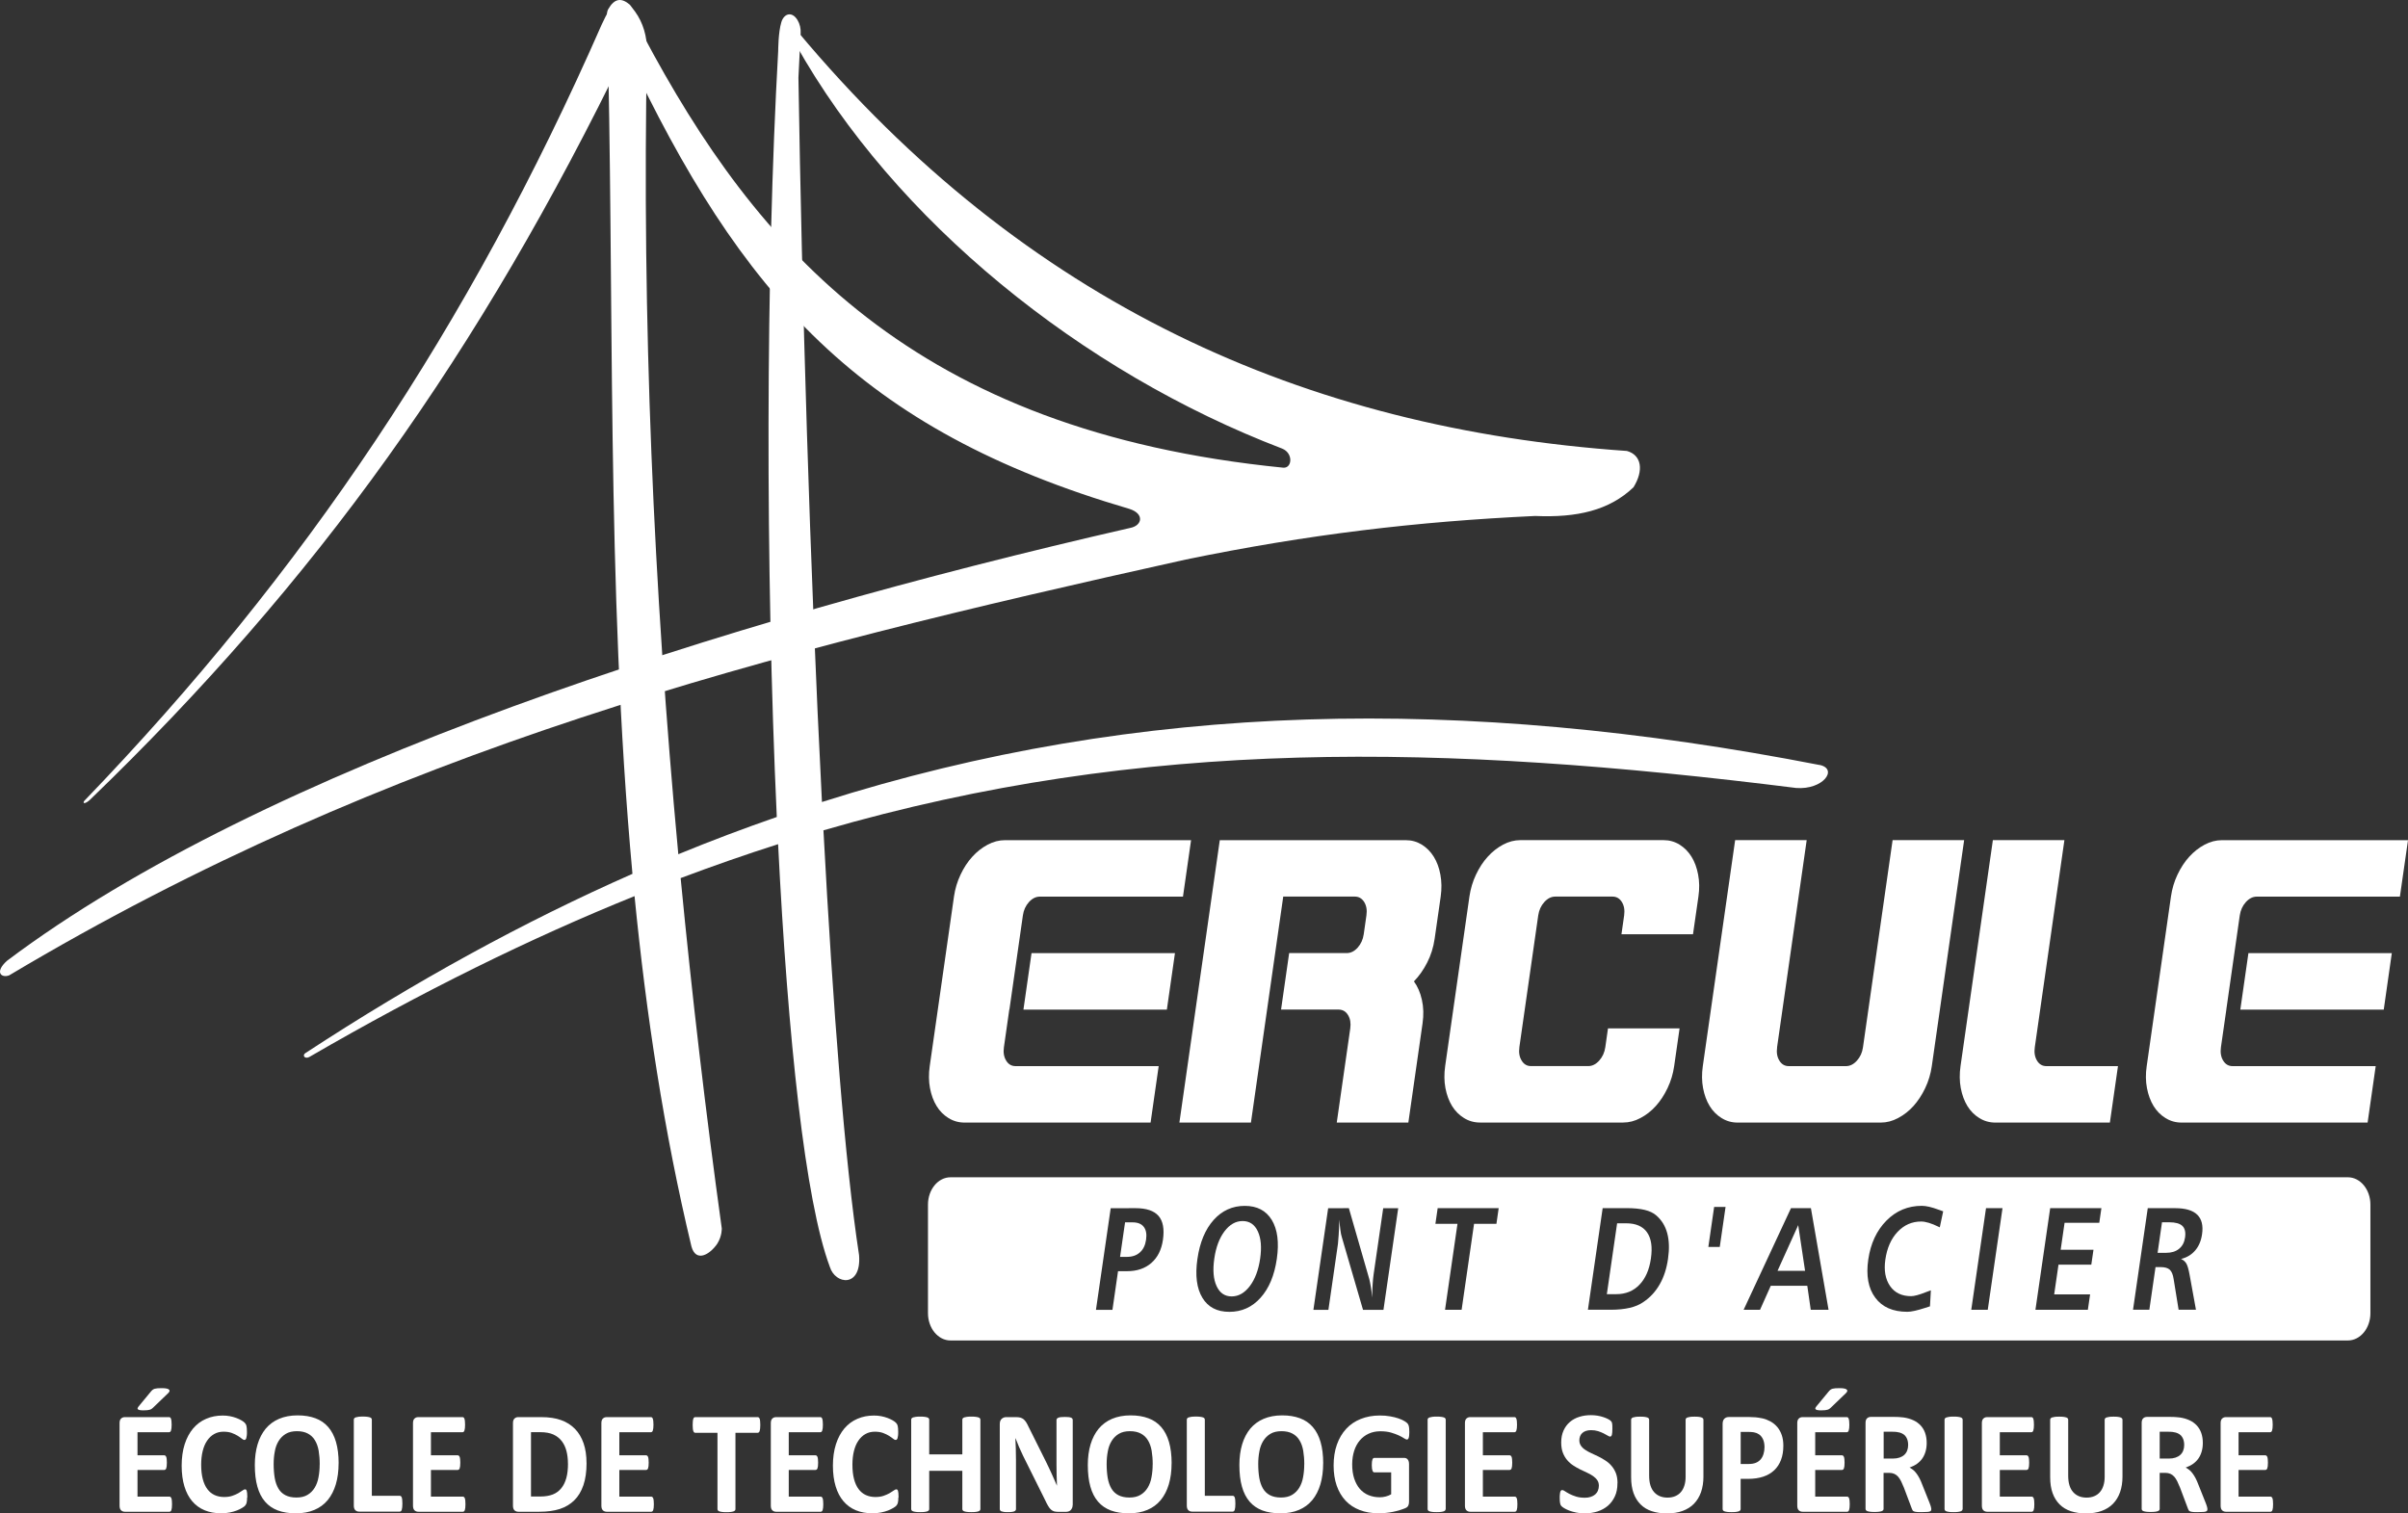 <?xml version="1.0" encoding="UTF-8"?>
<svg id="b" data-name="Calque 2" xmlns="http://www.w3.org/2000/svg" viewBox="0 0 565.09 355.2">
  <rect x="0" y="0" width="565.09" height="355.2" fill="#333333" stroke="none"/>
  <defs>
    <style>
      .d {
        fill-rule: evenodd;
      }

      .d, .e {
        fill: #fff;
        stroke-width: 0px;
      }
    </style>
  </defs>
  <g id="c" data-name="Logo">
    <g>
      <g>
        <path class="d" d="M19.8,187.94C71.32,134.44,110.11,76.59,141.17,5.83c2.39-5.13,4.08-8.32,9.68,2.27,26.71,50.37,63.71,93.06,150.34,101.67,2.05.1,2.34-3.4-.29-4.48-47.15-18.04-90.91-53.4-114.18-94.92l.44-3c53.49,64.02,119.18,93.25,194.63,98.47,3.41.95,4.03,4.51,1.54,8.53-5.69,5.43-13.26,7.16-23.08,6.73-27.79,1.3-53.17,4.3-81.96,10.22C178.65,153.41,91.44,175.69,2.16,228.91c-1.75.69-3.57-.66-.51-3.42,60.35-45.4,167.78-79.67,263.56-101.58,2.85-.54,3.43-3.34-.19-4.48-63.14-18.53-91.14-50.1-118.11-107.46-34.38,71-72.73,124.58-125.86,175.8-1.15,1.02-1.75.83-1.26.17h0Z"/>
        <g>
          <polygon class="d" points="417.14 298.26 423.6 298.26 421.99 287.54 417.14 298.26"/>
          <path class="d" d="M381.62,287.11h-2.13l-2.41,16.63h2.24c2.18,0,3.98-.73,5.4-2.2,1.42-1.47,2.32-3.52,2.7-6.16.39-2.68.09-4.73-.91-6.15-1-1.42-2.63-2.12-4.89-2.12Z"/>
          <path class="d" d="M291.61,286.58h-.01c-1.61,0-3.02.8-4.24,2.4-1.21,1.61-2.02,3.74-2.4,6.42-.39,2.69-.21,4.84.54,6.45.74,1.62,1.93,2.42,3.54,2.42s3.03-.81,4.26-2.43c1.22-1.62,2.03-3.76,2.42-6.44.39-2.67.2-4.8-.55-6.41-.75-1.61-1.94-2.41-3.56-2.41Z"/>
          <path class="d" d="M265.83,286.89h-1.82.01s-1.17,8.1-1.17,8.1h1.59c1.27,0,2.29-.35,3.06-1.05.78-.68,1.26-1.67,1.45-2.97s.01-2.31-.53-3.01c-.54-.71-1.4-1.07-2.59-1.07Z"/>
          <path class="d" d="M509.07,286.87h-1.71s-1.03,7.17-1.03,7.17h1.99c1.26,0,2.27-.31,3.04-.94.78-.63,1.24-1.5,1.41-2.66.18-1.23-.03-2.13-.62-2.71-.6-.57-1.62-.86-3.08-.86Z"/>
          <path class="d" d="M550.98,276.31H223.06c-2.92,0-5.29,2.87-5.29,6.42v25.47c0,3.54,2.37,6.41,5.29,6.41h327.92c2.92,0,5.29-2.87,5.29-6.41v-25.47c0-3.55-2.37-6.42-5.29-6.42ZM272.91,290.98c-.34,2.34-1.24,4.14-2.71,5.43-1.47,1.29-3.38,1.94-5.72,1.94h-2.11l-1.31,9.07h-3.87l3.46-23.85h-.01s5.84-.01,5.84-.01c2.55,0,4.35.61,5.4,1.82s1.39,3.08,1.03,5.6ZM299.63,295.47c-.56,3.87-1.83,6.91-3.81,9.11-1.97,2.21-4.41,3.31-7.32,3.31s-5.01-1.1-6.34-3.31c-1.33-2.2-1.72-5.24-1.16-9.11.56-3.89,1.83-6.93,3.81-9.15,1.98-2.2,4.41-3.3,7.3-3.3h0c2.89,0,5,1.1,6.35,3.32,1.34,2.22,1.73,5.26,1.17,9.13ZM324.66,307.42h-4.8l-4.97-17.06c-.14-.42-.25-.99-.34-1.68-.1-.68-.17-1.51-.23-2.44-.06,1.4-.11,2.59-.17,3.6-.06,1-.12,1.7-.17,2.1l-2.24,15.48h-3.52l3.46-23.85h-.01s4.87-.01,4.87-.01l4.8,16.67c.12.46.23,1.06.36,1.8.12.73.23,1.58.32,2.53,0-1.12.04-2.16.1-3.09s.13-1.72.23-2.38l2.25-15.52h3.52l-3.46,23.85ZM351.17,287.23h-5.25l-2.92,20.18h-3.89l2.92-20.18h-5.18l.53-3.67h14.32l-.53,3.67ZM391.44,295.43c-.33,2.3-.97,4.29-1.94,5.98-.96,1.7-2.23,3.09-3.82,4.16-.89.63-1.97,1.09-3.23,1.38-1.25.29-2.75.45-4.48.45h-5.33l3.46-23.85h0s5.63,0,5.63,0c1.68,0,3.08.14,4.22.41,1.15.28,2.06.71,2.73,1.3,1.26,1.09,2.11,2.47,2.57,4.17s.52,3.7.19,5.99ZM403.58,292.66h-2.68l1.36-9.39h2.68l-1.36,9.39ZM424.93,307.41l-.81-5.64h-8.57l-2.52,5.64h-3.85l11.11-23.85h4.68l4.14,23.85h-4.18ZM455.21,288.06c-.06-.03-.16-.08-.27-.13-1.7-.83-3.07-1.24-4.1-1.24-2.16,0-4,.81-5.53,2.43-1.53,1.63-2.48,3.79-2.87,6.49-.37,2.55,0,4.62,1.1,6.22,1.1,1.59,2.75,2.38,4.94,2.38.72,0,1.87-.3,3.42-.92.55-.21.95-.36,1.22-.45l-.21,3.76c-.25.08-.62.19-1.12.36-1.87.61-3.27.92-4.19.92-3.39,0-5.9-1.1-7.53-3.31-1.64-2.2-2.19-5.19-1.64-8.96.55-3.77,1.97-6.81,4.26-9.13,2.3-2.32,5.07-3.47,8.3-3.47,1.01,0,2.32.3,3.95.91.48.17.83.29,1.05.37h.02s-.8,3.77-.8,3.77ZM466.47,307.41h-3.87l3.46-23.85h3.87l-3.46,23.85ZM492.64,286.99h-8.14l-.92,6.33h7.7l-.51,3.5h-7.7l-1.01,6.97h8.43l-.53,3.62h-12.3l3.46-23.85h12.02l-.5,3.43ZM516.76,289.68c-.22,1.54-.76,2.81-1.61,3.8-.86,1.01-1.97,1.67-3.33,2,.53.22.93.57,1.22,1.02.28.44.54,1.31.78,2.6l1.51,8.3h-4.07l-1.17-7.22c-.16-1.04-.46-1.76-.9-2.17-.44-.41-1.15-.62-2.13-.62h-1.22l-1.45,10.01h-3.83l3.46-23.85h0s6.44.01,6.44.01c2.4,0,4.12.51,5.17,1.53,1.05,1.02,1.43,2.55,1.13,4.59Z"/>
        </g>
        <path class="e" d="M427.08,179.56c-83.64-16.3-159.38-15.11-234.19,8.67h0c-2.84-55.28-4.71-118.86-5.52-170.02.05-1.21.39-7.74.52-10.4.06-1.1-.19-2.19-.73-3.09-1.31-2.16-3.18-1.53-3.79.45-.75,2.42-.75,6.77-.75,6.77h0c-2.92,51.83-3.01,121.45-.33,179.81h0c-7.71,2.67-15.4,5.57-23.11,8.74h0c-5.83-62.58-8.55-125.54-7.36-188.52.06-3.38-.92-6.67-2.78-9.24-.39-.54-.8-1.07-1.23-1.62h0c-2-1.72-3.62-1.48-5.05,1-.22.37-.32.81-.31,1.26,1.8,64.67-.28,133.74,5.97,201.72h0c-25.45,11.22-50.95,25.18-76.79,42.1-.72.49-.14,1.43.93.9h0c26.67-15.48,51.93-27.9,76.35-37.77h0c2.73,27.74,6.9,55.27,13.35,82.22,1.04,3.79,4.27,1.99,6.06-.63,1.15-1.82,1.06-3.61,1.06-3.61-3.78-27.31-7-54.72-9.65-82.21h0c7.69-2.89,15.31-5.55,22.87-7.96h0c2.3,45.74,6.35,83.69,12.13,99.18,1.28,4.23,7.47,4.96,6.87-2.71-3.33-21.71-6.13-58.04-8.36-99.72h0c75.3-21.88,145.41-20.31,228.28-9.94,6.28.48,9.89-4.41,5.55-5.4v.02Z"/>
        <path class="d" d="M236.88,236.96l3.16-22.1c.17-1.24.65-2.28,1.42-3.14.77-.85,1.63-1.28,2.56-1.28h33.59l1.9-13.25h-43.66c-1.39,0-2.75.35-4.08,1.06s-2.53,1.65-3.6,2.83c-1.07,1.17-1.99,2.57-2.75,4.19-.77,1.62-1.29,3.34-1.55,5.17l-5.69,39.78c-.26,1.82-.24,3.55.06,5.16.31,1.62.82,3.02,1.55,4.2.72,1.18,1.65,2.12,2.78,2.82,1.14.71,2.39,1.07,3.78,1.07h43.66l1.9-13.25h-33.59c-.94,0-1.68-.43-2.2-1.29-.53-.85-.71-1.9-.53-3.14l1.26-8.84h.03ZM273.83,236.96l1.9-13.26h-33.66l-1.9,13.26h33.66Z"/>
        <path class="d" d="M276.77,263.47h16.79l7.58-53.04h16.8c.94,0,1.67.43,2.2,1.28.53.86.7,1.9.52,3.14l-.63,4.42c-.18,1.24-.66,2.29-1.43,3.15-.77.85-1.63,1.27-2.57,1.27h-13.5l-1.9,13.26h13.51c.93,0,1.68.42,2.2,1.28.53.86.7,1.91.53,3.14l-3.17,22.1h16.8l3.33-23.25c.29-1.99.24-3.85-.15-5.56-.38-1.71-1.01-3.16-1.87-4.33,1.21-1.24,2.25-2.72,3.12-4.43.87-1.7,1.45-3.56,1.74-5.56l1.42-9.9c.26-1.83.23-3.55-.07-5.17-.3-1.62-.82-3.02-1.55-4.19-.73-1.18-1.66-2.12-2.78-2.83-1.14-.7-2.39-1.06-3.78-1.06h-43.66l-9.48,66.29h0Z"/>
        <path class="d" d="M356.55,245.79l4.43-30.94c.18-1.24.65-2.28,1.43-3.14.77-.85,1.63-1.28,2.57-1.28h13.43c.94,0,1.68.43,2.2,1.28.53.86.7,1.9.53,3.14l-.63,4.42h16.79l1.27-8.84c.27-1.83.24-3.55-.07-5.17-.31-1.62-.82-3.02-1.55-4.19-.73-1.18-1.66-2.12-2.79-2.83-1.13-.7-2.39-1.06-3.78-1.06h-33.58c-1.39,0-2.75.35-4.08,1.06s-2.52,1.65-3.59,2.83c-1.07,1.17-1.98,2.57-2.75,4.19s-1.28,3.34-1.55,5.17l-5.69,39.78c-.26,1.82-.24,3.55.06,5.16.31,1.62.83,3.02,1.55,4.2.73,1.18,1.66,2.12,2.79,2.82,1.13.71,2.4,1.07,3.78,1.07h33.59c1.39,0,2.75-.35,4.08-1.07,1.33-.7,2.53-1.64,3.59-2.82,1.07-1.18,1.98-2.58,2.75-4.2.77-1.61,1.29-3.34,1.55-5.16l1.27-8.85h-16.8l-.63,4.42c-.18,1.24-.66,2.29-1.43,3.14-.77.86-1.62,1.29-2.57,1.29h-13.44c-.94,0-1.67-.43-2.19-1.29-.53-.85-.71-1.9-.53-3.14h0Z"/>
        <path class="d" d="M417.03,245.79l6.95-48.61h-16.79l-7.59,53.04c-.26,1.82-.24,3.55.06,5.16.31,1.62.82,3.02,1.55,4.2.72,1.18,1.65,2.12,2.78,2.82,1.13.71,2.39,1.07,3.78,1.07h33.59c1.38,0,2.74-.35,4.08-1.07,1.33-.7,2.53-1.64,3.6-2.82,1.06-1.18,1.98-2.58,2.75-4.2.77-1.61,1.29-3.34,1.55-5.16l7.59-53.04h-16.79l-6.95,48.61c-.17,1.24-.65,2.29-1.42,3.14-.77.86-1.63,1.29-2.57,1.29h-13.43c-.94,0-1.68-.43-2.2-1.29-.53-.85-.71-1.9-.53-3.14h0Z"/>
        <path class="d" d="M484.46,197.18h-16.79l-7.59,53.04c-.26,1.82-.24,3.55.06,5.16.31,1.62.83,3.02,1.55,4.2.73,1.18,1.65,2.12,2.79,2.82,1.13.71,2.39,1.07,3.78,1.07h26.87l1.9-13.25h-16.8c-.94,0-1.68-.43-2.2-1.29-.52-.85-.7-1.9-.52-3.14l6.95-48.61h0Z"/>
        <path class="d" d="M522.45,236.96l3.16-22.1c.18-1.24.65-2.28,1.43-3.14.77-.85,1.63-1.28,2.57-1.28h33.58l1.9-13.25h-43.66c-1.39,0-2.75.35-4.08,1.06s-2.53,1.65-3.6,2.83c-1.07,1.17-1.98,2.57-2.75,4.19s-1.28,3.34-1.54,5.17l-5.69,39.78c-.27,1.82-.25,3.55.06,5.16.31,1.62.83,3.02,1.55,4.2.73,1.18,1.65,2.12,2.79,2.82,1.13.71,2.39,1.07,3.77,1.07h43.67l1.9-13.25h-33.59c-.94,0-1.68-.43-2.2-1.29-.53-.85-.7-1.9-.53-3.14l1.27-8.84h-.01ZM559.4,236.96l1.89-13.26h-33.65l-1.9,13.26h33.66Z"/>
      </g>
      <g>
        <path class="e" d="M40.37,353.03c0,.33-.01.61-.04.84s-.06.41-.11.55-.11.24-.2.3c-.08.06-.17.09-.27.09h-10.44c-.36,0-.65-.11-.89-.33-.24-.23-.36-.58-.36-1.09v-19.37c0-.51.11-.86.36-1.09s.53-.33.89-.33h10.38c.1,0,.18.03.25.09.08.06.14.15.19.3.05.14.09.33.11.55.03.23.04.51.04.85,0,.32-.01.6-.04.81-.03.23-.06.41-.11.55s-.11.24-.19.3-.17.09-.25.09h-7.42v5.42h6.27c.1,0,.19.03.27.09.08.06.15.17.2.29.05.13.09.3.11.53.03.23.04.5.04.81s-.01.61-.04.83c-.03.22-.06.39-.11.52s-.11.23-.2.28c-.08.06-.17.09-.27.09h-6.27v6.26h7.48c.1,0,.19.03.27.09.08.06.15.17.2.3.05.14.09.32.11.55s.04.5.04.84h0ZM35.42,326.59c.14-.18.28-.3.41-.41.14-.1.29-.18.48-.24.19-.05.42-.09.69-.11.27-.01.6-.03.99-.03.5,0,.88.04,1.14.1s.46.15.56.27.13.23.08.37c-.05.14-.15.28-.3.43l-3.57,3.43c-.1.1-.22.19-.33.27s-.25.14-.41.19c-.17.05-.36.09-.58.11-.23.03-.51.04-.84.04-.37,0-.66-.01-.88-.05s-.38-.09-.47-.17c-.09-.08-.13-.17-.1-.28s.1-.25.23-.41l2.9-3.51h.01Z"/>
        <path class="e" d="M57.99,351.43c0,.29,0,.53-.03.72-.01.2-.04.37-.08.52-.04.14-.08.27-.13.37-.05.1-.14.22-.25.36-.11.13-.34.3-.69.51s-.75.41-1.23.6-1.04.34-1.66.47-1.31.19-2.03.19c-1.42,0-2.71-.23-3.85-.7-1.14-.47-2.12-1.17-2.92-2.11-.8-.93-1.42-2.1-1.84-3.49-.43-1.4-.65-3.02-.65-4.88s.24-3.57.71-5.03c.47-1.46,1.13-2.69,1.98-3.7.85-.99,1.85-1.75,3.05-2.26,1.18-.52,2.49-.77,3.91-.77.58,0,1.13.05,1.66.15.53.1,1.03.24,1.49.41.46.17.86.36,1.23.57s.62.41.76.56c.14.15.24.28.29.38s.1.23.13.39c.04.17.05.34.08.57.01.22.03.48.03.81s0,.63-.04.88c-.03.24-.06.43-.11.58s-.11.25-.19.33c-.08.06-.17.1-.25.1-.17,0-.37-.1-.61-.3s-.56-.42-.95-.67c-.39-.24-.85-.47-1.4-.67s-1.18-.3-1.93-.3c-.83,0-1.56.18-2.21.55-.65.36-1.19.88-1.65,1.55s-.8,1.47-1.04,2.43-.36,2.02-.36,3.21c0,1.31.13,2.44.38,3.39s.61,1.74,1.08,2.36,1.03,1.08,1.69,1.38,1.4.46,2.22.46c.75,0,1.4-.09,1.94-.28s1.02-.39,1.41-.62.71-.43.97-.62c.25-.18.44-.28.58-.28.1,0,.19.03.25.06.06.05.11.14.17.28.04.14.08.33.1.57s.04.57.04.99h-.05Z"/>
        <path class="e" d="M79.46,343.43c0,1.84-.22,3.49-.65,4.94s-1.07,2.69-1.9,3.7c-.85,1.02-1.89,1.79-3.14,2.31-1.24.53-2.69.8-4.33.8s-3.02-.23-4.23-.67c-1.21-.46-2.21-1.14-3.01-2.07-.8-.93-1.41-2.11-1.8-3.53-.41-1.44-.6-3.12-.6-5.08,0-1.79.22-3.42.65-4.85s1.07-2.65,1.9-3.67c.85-1,1.89-1.78,3.14-2.31s2.69-.81,4.34-.81,2.96.23,4.17.67c1.21.44,2.21,1.13,3.02,2.06.81.93,1.42,2.1,1.83,3.51.41,1.41.62,3.09.62,5h-.01ZM75.03,343.67c0-1.17-.09-2.22-.25-3.19-.17-.95-.46-1.78-.88-2.45-.41-.69-.97-1.21-1.65-1.57-.69-.37-1.54-.56-2.57-.56s-1.9.2-2.6.62-1.26.98-1.69,1.68c-.43.7-.74,1.51-.9,2.45-.18.93-.27,1.92-.27,2.96,0,1.22.09,2.3.25,3.26s.46,1.79.86,2.48.95,1.21,1.64,1.57c.69.36,1.55.55,2.59.55s1.9-.2,2.6-.62c.7-.41,1.26-.98,1.69-1.68.43-.71.74-1.54.9-2.48.18-.94.27-1.94.27-3.01h0Z"/>
        <path class="e" d="M94.43,352.91c0,.34-.01.63-.04.86s-.06.43-.11.58c-.05.15-.11.27-.2.33-.08.06-.18.1-.28.1h-9.52c-.36,0-.65-.11-.89-.33-.24-.23-.36-.58-.36-1.09v-20.17c0-.11.04-.22.1-.3.06-.09.19-.17.34-.23.17-.05.38-.1.65-.14s.61-.05,1.02-.05.76.01,1.03.05c.27.04.48.08.65.14.17.06.28.13.34.23.06.09.1.19.1.3v17.87h6.54c.1,0,.2.03.28.09.08.06.15.17.2.3s.09.33.11.57c.03.23.04.52.04.86h0Z"/>
        <path class="e" d="M109.23,353.03c0,.33-.01.61-.04.84s-.06.41-.11.55c-.05.14-.11.24-.2.3-.08.06-.17.09-.27.09h-10.44c-.36,0-.65-.11-.89-.33-.24-.23-.36-.58-.36-1.09v-19.37c0-.51.11-.86.36-1.09s.53-.33.89-.33h10.38c.1,0,.18.03.25.09.08.06.14.15.19.3.05.14.09.33.11.55.03.23.04.51.04.85,0,.32-.01.6-.04.81-.03.23-.06.41-.11.55-.05.14-.11.24-.19.3-.08.06-.17.09-.25.09h-7.42v5.42h6.27c.1,0,.19.03.27.09.08.06.15.17.2.29s.09.3.11.53c.03.23.04.5.04.81s-.01.61-.04.83c-.03.22-.06.39-.11.52-.05.13-.11.23-.2.28-.08.06-.17.09-.27.09h-6.27v6.26h7.48c.1,0,.19.03.27.09.08.06.15.17.2.3s.09.32.11.55.04.5.04.84h0Z"/>
        <path class="e" d="M137.65,343.37c0,2.03-.25,3.78-.75,5.23-.5,1.45-1.21,2.63-2.15,3.54-.93.91-2.06,1.59-3.39,2.02s-2.92.65-4.76.65h-4.97c-.36,0-.65-.11-.89-.33-.24-.23-.36-.58-.36-1.09v-19.37c0-.51.11-.86.36-1.09s.53-.33.89-.33h5.33c1.85,0,3.43.23,4.71.7,1.3.46,2.37,1.16,3.26,2.06.89.91,1.55,2.03,2.02,3.38.46,1.33.69,2.9.69,4.65h0ZM133.28,343.52c0-1.05-.11-2.03-.34-2.93s-.6-1.69-1.1-2.35c-.51-.66-1.16-1.18-1.96-1.55s-1.84-.56-3.14-.56h-2.13v15.1h2.2c1.16,0,2.13-.17,2.92-.48s1.45-.8,1.98-1.45.93-1.45,1.19-2.41c.27-.97.39-2.08.39-3.37h-.01Z"/>
        <path class="e" d="M153.44,353.03c0,.33-.01.61-.04.84s-.06.41-.11.55c-.05.14-.11.24-.2.3-.08.06-.17.09-.27.09h-10.44c-.36,0-.65-.11-.89-.33-.24-.23-.36-.58-.36-1.09v-19.37c0-.51.11-.86.36-1.09s.53-.33.89-.33h10.38c.1,0,.18.03.25.09.08.06.14.15.19.3.05.14.09.33.11.55.03.23.04.51.04.85,0,.32-.01.6-.04.81-.03.23-.06.41-.11.55-.05.14-.11.24-.19.3-.08.06-.17.09-.25.09h-7.42v5.42h6.27c.1,0,.19.03.27.09.08.06.15.17.2.29s.09.3.11.53c.03.23.04.5.04.81s-.01.61-.04.83c-.03.22-.06.39-.11.52-.05.13-.11.23-.2.28-.08.06-.17.09-.27.09h-6.27v6.26h7.48c.1,0,.19.03.27.09.08.06.15.17.2.3s.09.32.11.55.04.5.04.84h0Z"/>
        <path class="e" d="M178.42,334.44c0,.33-.01.61-.04.85-.03.23-.06.42-.11.57-.05.14-.11.25-.2.32-.08.06-.17.1-.27.1h-5.21v17.91c0,.11-.04.22-.1.3-.06.09-.19.17-.34.23-.17.06-.38.1-.65.14-.27.04-.61.05-1.02.05s-.75-.01-1.02-.05-.5-.08-.65-.14c-.17-.05-.28-.13-.34-.23-.06-.09-.1-.19-.1-.3v-17.91h-5.21c-.1,0-.2-.04-.27-.1-.08-.06-.14-.18-.19-.32s-.09-.33-.11-.57c-.03-.23-.04-.52-.04-.85s.01-.63.04-.88.06-.43.11-.57c.05-.14.11-.24.19-.3.08-.06.17-.09.27-.09h14.64c.1,0,.19.03.27.09.08.06.15.17.2.3.05.14.09.33.11.57.03.24.04.53.04.88h-.01Z"/>
        <path class="e" d="M193.2,353.03c0,.33-.01.61-.04.84s-.06.41-.11.55-.11.24-.2.3c-.08.06-.17.09-.27.09h-10.44c-.36,0-.65-.11-.89-.33-.24-.23-.36-.58-.36-1.09v-19.37c0-.51.11-.86.36-1.09s.53-.33.89-.33h10.38c.1,0,.18.03.25.09.08.06.14.15.19.3.05.14.09.33.11.55.03.23.04.51.04.85,0,.32-.01.6-.04.81-.03.23-.06.41-.11.55s-.11.24-.19.3-.17.09-.25.09h-7.42v5.42h6.27c.1,0,.19.03.27.09.08.06.15.17.2.29.05.13.09.3.11.53.03.23.04.5.04.81s-.01.61-.04.83c-.03.22-.06.39-.11.52s-.11.23-.2.28c-.08.06-.17.09-.27.09h-6.27v6.26h7.48c.1,0,.19.03.27.09.08.06.15.17.2.3.05.14.09.32.11.55.03.23.04.5.04.84h0Z"/>
        <path class="e" d="M210.82,351.43c0,.29,0,.53-.03.72-.01.2-.04.37-.08.52-.04.14-.08.27-.13.37s-.14.22-.25.36c-.11.13-.34.3-.69.51-.34.2-.75.41-1.23.6s-1.04.34-1.66.47c-.62.13-1.31.19-2.03.19-1.42,0-2.71-.23-3.85-.7s-2.12-1.17-2.92-2.11c-.8-.93-1.42-2.1-1.84-3.49-.43-1.4-.65-3.02-.65-4.88s.24-3.57.71-5.03,1.13-2.69,1.98-3.7c.85-.99,1.85-1.75,3.05-2.26,1.18-.52,2.49-.77,3.91-.77.58,0,1.13.05,1.66.15s1.03.24,1.49.41.86.36,1.23.57c.37.22.62.41.76.56s.24.28.29.38.1.23.13.39c.04.17.05.34.08.57.01.22.03.48.03.81s0,.63-.04.88c-.03.24-.06.43-.11.58s-.11.25-.19.33c-.08.06-.17.1-.25.1-.17,0-.37-.1-.61-.3s-.56-.42-.95-.67c-.39-.24-.85-.47-1.4-.67-.55-.2-1.18-.3-1.93-.3-.83,0-1.56.18-2.21.55-.65.36-1.19.88-1.65,1.55s-.8,1.47-1.04,2.43-.36,2.02-.36,3.21c0,1.31.13,2.44.38,3.39s.61,1.74,1.08,2.36c.47.62,1.03,1.08,1.69,1.38s1.4.46,2.22.46c.75,0,1.4-.09,1.94-.28s1.02-.39,1.41-.62.71-.43.97-.62c.25-.18.44-.28.58-.28.1,0,.19.03.25.06.06.05.11.14.17.28.04.14.08.33.1.57s.04.57.04.99h-.05Z"/>
        <path class="e" d="M230.07,354.18c0,.11-.04.22-.1.3-.06.09-.19.17-.34.23-.17.06-.38.1-.65.14-.27.04-.61.05-1.02.05s-.76-.01-1.04-.05c-.27-.04-.48-.08-.65-.14-.15-.05-.27-.13-.34-.23-.06-.09-.1-.19-.1-.3v-8.98h-7.77v8.98c0,.11-.04.22-.1.3-.06.09-.18.17-.34.23s-.38.1-.65.14c-.27.04-.61.05-1.03.05s-.75-.01-1.02-.05-.5-.08-.65-.14c-.17-.05-.28-.13-.34-.23-.06-.09-.1-.19-.1-.3v-20.98c0-.11.04-.22.1-.3.06-.09.19-.17.34-.23.17-.05.38-.1.65-.14.27-.04.61-.05,1.02-.05s.76.01,1.03.05c.27.04.48.08.65.14.17.06.27.13.34.23.06.09.1.19.1.3v8.15h7.77v-8.15c0-.11.04-.22.1-.3.06-.09.18-.17.34-.23.15-.05.37-.1.65-.14.27-.04.62-.05,1.04-.05s.75.01,1.02.05.48.08.65.14c.17.06.28.13.34.23.06.09.1.19.1.3v20.98Z"/>
        <path class="e" d="M251.72,353.22c0,.27-.04.5-.13.7-.09.2-.2.38-.34.52s-.32.24-.51.3c-.2.06-.39.09-.6.09h-1.8c-.38,0-.7-.04-.97-.11-.27-.08-.52-.23-.75-.43-.23-.22-.46-.5-.66-.86-.22-.36-.46-.83-.72-1.4l-5.17-10.39c-.3-.62-.61-1.28-.91-1.99s-.58-1.41-.84-2.08h-.04c.04.83.08,1.65.1,2.46s.04,1.66.04,2.53v11.62c0,.11-.03.22-.09.3-.06.09-.17.17-.3.23s-.34.11-.58.14c-.24.04-.56.05-.95.05s-.69-.01-.93-.05-.44-.09-.58-.14c-.14-.06-.24-.14-.29-.23s-.08-.19-.08-.3v-19.96c0-.53.15-.94.44-1.21.29-.27.66-.41,1.08-.41h2.26c.41,0,.75.04,1.03.11s.53.2.75.37c.22.18.43.41.62.71.19.3.39.67.6,1.13l4.05,8.12c.24.5.47.98.7,1.45.23.47.46.95.66,1.42.22.47.42.94.62,1.4.2.46.41.91.6,1.37h.01c-.04-.8-.05-1.64-.08-2.5-.01-.86-.03-1.7-.03-2.49v-10.41c0-.11.04-.22.1-.3.06-.09.17-.18.32-.24s.34-.11.6-.14c.24-.03.56-.04.95-.04.37,0,.67.01.91.04s.43.08.57.14.23.15.28.24c.05.09.08.19.08.3v19.96h-.03Z"/>
        <path class="e" d="M274.94,343.43c0,1.84-.22,3.49-.65,4.94s-1.07,2.69-1.9,3.7c-.85,1.02-1.89,1.79-3.14,2.31-1.24.53-2.69.8-4.33.8s-3.02-.23-4.23-.67c-1.21-.46-2.21-1.14-3.01-2.07-.8-.93-1.41-2.11-1.8-3.53-.41-1.44-.6-3.12-.6-5.08,0-1.79.22-3.42.65-4.85s1.07-2.65,1.9-3.67c.85-1,1.89-1.78,3.14-2.31s2.69-.81,4.34-.81,2.96.23,4.17.67,2.21,1.13,3.02,2.06c.81.93,1.42,2.1,1.83,3.51.41,1.41.62,3.09.62,5h-.01ZM270.51,343.67c0-1.17-.09-2.22-.25-3.19-.17-.95-.46-1.78-.88-2.45-.41-.69-.97-1.21-1.65-1.57-.69-.37-1.54-.56-2.57-.56s-1.9.2-2.6.62-1.26.98-1.69,1.68c-.43.7-.74,1.51-.9,2.45-.18.93-.27,1.92-.27,2.96,0,1.22.09,2.3.25,3.26.17.97.46,1.79.86,2.48.41.69.95,1.21,1.64,1.57.69.36,1.55.55,2.59.55s1.9-.2,2.6-.62c.7-.41,1.26-.98,1.69-1.68.43-.71.74-1.54.9-2.48.18-.94.27-1.94.27-3.01h0Z"/>
        <path class="e" d="M289.91,352.91c0,.34-.01.63-.04.86s-.06.43-.11.58-.11.27-.2.33c-.08.06-.18.1-.28.1h-9.52c-.36,0-.65-.11-.89-.33-.24-.23-.36-.58-.36-1.09v-20.17c0-.11.04-.22.1-.3.06-.09.19-.17.34-.23.17-.05.38-.1.65-.14.27-.04.61-.05,1.02-.05s.76.01,1.03.05c.27.04.48.08.65.14.17.06.28.13.34.23.06.09.1.19.1.3v17.87h6.54c.1,0,.2.03.28.09.08.06.15.17.2.3.05.14.09.33.11.57.03.23.04.52.04.86h0Z"/>
        <path class="e" d="M310.51,343.43c0,1.84-.22,3.49-.65,4.94s-1.07,2.69-1.9,3.7c-.85,1.02-1.89,1.79-3.14,2.31-1.24.53-2.69.8-4.33.8s-3.02-.23-4.23-.67c-1.21-.46-2.21-1.14-3.01-2.07-.8-.93-1.41-2.11-1.8-3.53-.41-1.44-.6-3.12-.6-5.08,0-1.79.22-3.42.65-4.85s1.07-2.65,1.9-3.67c.85-1,1.89-1.78,3.14-2.31s2.69-.81,4.34-.81,2.96.23,4.17.67,2.21,1.13,3.02,2.06c.81.93,1.42,2.1,1.83,3.51.41,1.41.62,3.09.62,5h-.01ZM306.08,343.67c0-1.17-.09-2.22-.25-3.19-.17-.95-.46-1.78-.88-2.45-.41-.69-.97-1.21-1.65-1.57-.69-.37-1.54-.56-2.57-.56s-1.9.2-2.6.62-1.26.98-1.69,1.68c-.43.7-.74,1.51-.9,2.45-.18.93-.27,1.92-.27,2.96,0,1.22.09,2.3.25,3.26.17.97.46,1.79.86,2.48.41.69.95,1.21,1.64,1.57.69.36,1.55.55,2.59.55s1.9-.2,2.6-.62c.7-.41,1.26-.98,1.69-1.68.43-.71.74-1.54.9-2.48.18-.94.27-1.94.27-3.01h0Z"/>
        <path class="e" d="M330.73,336.04c0,.33-.01.62-.04.86s-.06.43-.11.57c-.05.14-.1.24-.18.3-.06.06-.15.09-.25.09-.14,0-.37-.1-.67-.3s-.72-.43-1.23-.67-1.13-.46-1.84-.67c-.71-.2-1.54-.3-2.48-.3-1,0-1.92.19-2.73.56s-1.51.9-2.08,1.57c-.58.69-1.03,1.5-1.33,2.45s-.47,2.01-.47,3.16c0,1.27.15,2.39.47,3.35s.76,1.78,1.32,2.43c.57.65,1.24,1.14,2.04,1.47s1.68.5,2.64.5c.47,0,.94-.05,1.4-.18.46-.11.89-.29,1.28-.52v-5.14h-3.94c-.19,0-.34-.13-.44-.38-.1-.25-.17-.7-.17-1.31,0-.32.01-.58.04-.81.03-.22.06-.39.11-.52s.11-.23.19-.29c.08-.06.17-.09.25-.09h7.02c.17,0,.32.03.46.09.14.06.25.15.36.28s.18.28.23.46c.05.18.08.38.08.61v8.84c0,.34-.05.65-.17.9-.11.25-.34.46-.69.61-.34.15-.77.3-1.3.46-.51.17-1.04.29-1.6.41-.55.11-1.1.2-1.66.25s-1.13.09-1.69.09c-1.66,0-3.15-.25-4.46-.76s-2.43-1.24-3.33-2.21c-.91-.97-1.6-2.15-2.08-3.53s-.72-2.97-.72-4.72.25-3.45.77-4.9c.51-1.45,1.24-2.68,2.18-3.7.94-1.02,2.08-1.79,3.42-2.32,1.33-.53,2.82-.81,4.46-.81.9,0,1.71.06,2.45.2.74.13,1.38.29,1.93.48.55.19,1,.39,1.37.61.37.22.62.41.76.57s.25.38.32.67.1.72.1,1.3h0Z"/>
        <path class="e" d="M339.25,354.18c0,.11-.04.22-.1.3-.06.09-.19.17-.34.23-.17.06-.38.1-.65.14-.27.04-.61.05-1.03.05s-.75-.01-1.02-.05-.5-.08-.65-.14c-.17-.05-.28-.13-.34-.23-.06-.09-.1-.19-.1-.3v-20.98c0-.11.04-.22.1-.3.06-.09.19-.17.36-.23.17-.05.38-.1.65-.14.27-.04.61-.05,1.02-.05s.76.01,1.03.05.48.08.65.14.28.13.34.23c.06.09.1.19.1.3v20.98h-.01Z"/>
        <path class="e" d="M356.09,353.03c0,.33-.01.61-.04.84s-.06.41-.11.55-.11.24-.2.3c-.08.06-.17.09-.27.09h-10.44c-.36,0-.65-.11-.89-.33-.24-.23-.36-.58-.36-1.09v-19.37c0-.51.11-.86.36-1.09s.53-.33.89-.33h10.38c.1,0,.18.03.25.09.08.06.14.15.19.3.05.14.09.33.11.55.03.23.04.51.04.85,0,.32-.01.6-.04.81-.03.23-.06.41-.11.55s-.11.24-.19.3-.17.09-.25.09h-7.42v5.42h6.27c.1,0,.19.03.27.09.08.06.15.17.2.29s.09.3.11.53c.03.23.04.5.04.81s-.01.61-.04.83c-.03.22-.06.39-.11.52s-.11.23-.2.28c-.08.06-.17.09-.27.09h-6.27v6.26h7.48c.1,0,.19.03.27.09.08.06.15.17.2.3s.09.32.11.55.04.5.04.84h0Z"/>
        <path class="e" d="M379.57,348.14c0,1.17-.2,2.2-.61,3.07s-.95,1.61-1.65,2.21c-.7.58-1.51,1.03-2.44,1.33-.93.29-1.93.44-2.98.44-.71,0-1.38-.06-1.99-.19s-1.16-.28-1.63-.46c-.47-.18-.86-.37-1.18-.56s-.55-.37-.69-.52c-.14-.15-.24-.37-.29-.65-.06-.28-.09-.69-.09-1.21,0-.36,0-.65.04-.89.03-.24.05-.43.1-.58.05-.15.11-.25.19-.32s.18-.09.28-.09c.15,0,.36.09.63.28s.62.39,1.05.62.94.43,1.54.62,1.28.28,2.06.28c.51,0,.98-.06,1.38-.2.41-.13.75-.32,1.04-.56.28-.24.5-.53.65-.89s.23-.75.23-1.18c0-.51-.13-.94-.38-1.3-.25-.36-.6-.69-1-.97s-.88-.55-1.41-.79c-.52-.24-1.07-.51-1.63-.77-.56-.28-1.09-.58-1.63-.94-.52-.34-.99-.76-1.41-1.26-.41-.48-.75-1.07-1-1.73s-.38-1.46-.38-2.39c0-1.07.19-1.99.56-2.81.37-.81.86-1.47,1.5-2.01.62-.53,1.36-.93,2.21-1.19.85-.27,1.75-.39,2.71-.39.5,0,.99.04,1.47.11.5.08.95.19,1.38.33.43.14.81.29,1.14.46.33.18.55.32.66.43.1.11.18.22.22.29s.06.19.1.32c.03.13.05.29.05.5s.01.44.01.75c0,.33,0,.61-.03.84-.01.23-.04.42-.08.57-.04.15-.09.25-.17.33-.06.06-.17.1-.28.1s-.3-.08-.56-.24-.57-.33-.95-.52-.81-.36-1.3-.52c-.5-.15-1.03-.23-1.63-.23-.46,0-.86.06-1.21.18-.34.11-.63.29-.86.5-.23.22-.41.47-.51.76-.11.29-.17.61-.17.94,0,.5.13.91.38,1.28.25.36.58.69,1.02.97.42.28.9.55,1.44.79s1.08.51,1.64.77c.56.28,1.1.58,1.64.94.53.34,1.02.76,1.44,1.26.42.48.75,1.05,1.02,1.71.25.66.38,1.44.38,2.32l-.04.03Z"/>
        <path class="e" d="M399.75,346.53c0,1.36-.19,2.58-.56,3.66-.38,1.08-.93,1.98-1.65,2.73-.72.75-1.63,1.31-2.69,1.7s-2.3.58-3.7.58c-1.31,0-2.48-.18-3.52-.52-1.04-.34-1.92-.88-2.63-1.59s-1.27-1.59-1.65-2.65c-.38-1.05-.57-2.3-.57-3.72v-13.51c0-.11.04-.22.1-.3.06-.09.18-.17.34-.23.17-.05.38-.1.65-.14.27-.04.61-.05,1.03-.05s.75.01,1.02.05.48.08.65.14.28.13.34.23c.06.09.1.19.1.3v13.12c0,.88.1,1.65.3,2.29.2.65.5,1.18.88,1.6.38.42.84.74,1.36.95.53.22,1.12.32,1.78.32s1.26-.11,1.78-.33.97-.53,1.33-.95c.37-.42.65-.93.84-1.55.2-.61.29-1.31.29-2.08v-13.37c0-.11.04-.22.1-.3.06-.09.18-.17.34-.23.17-.05.38-.1.65-.14.27-.04.61-.05,1.02-.05s.74.01,1,.05c.27.04.47.08.63.14s.27.13.34.23c.06.09.1.19.1.3v13.32h-.01Z"/>
        <path class="e" d="M418.5,339.33c0,1.24-.18,2.35-.55,3.31-.37.97-.89,1.77-1.59,2.43s-1.55,1.16-2.57,1.5-2.2.52-3.57.52h-1.74v7.09c0,.11-.04.22-.1.3-.06.09-.19.17-.34.23-.17.06-.38.1-.65.14-.27.04-.61.05-1.03.05s-.75-.01-1.02-.05-.5-.08-.65-.14c-.17-.05-.27-.13-.34-.23-.06-.09-.1-.19-.1-.3v-19.98c0-.53.13-.94.39-1.21.27-.27.61-.41,1.04-.41h4.9c.5,0,.97.03,1.41.06.44.04.98.13,1.6.25.62.13,1.24.38,1.89.72.63.36,1.18.8,1.63,1.35s.79,1.18,1.03,1.9.36,1.54.36,2.45h-.01ZM414.08,339.66c0-.77-.13-1.42-.38-1.92-.25-.51-.57-.88-.95-1.12s-.76-.39-1.18-.46c-.41-.06-.84-.09-1.28-.09h-1.8v7.53h1.89c.67,0,1.24-.1,1.69-.29.46-.19.83-.47,1.12-.81.29-.34.51-.76.66-1.26.15-.48.23-1.02.23-1.59h.01Z"/>
        <path class="e" d="M434.08,353.03c0,.33-.01.61-.04.84s-.06.41-.11.55-.11.24-.2.3c-.08.06-.17.09-.27.09h-10.44c-.36,0-.65-.11-.89-.33-.24-.23-.36-.58-.36-1.09v-19.37c0-.51.11-.86.36-1.09s.53-.33.89-.33h10.38c.1,0,.18.03.25.09.08.06.14.15.19.3.05.14.09.33.11.55.03.23.04.51.04.85,0,.32-.01.6-.04.81-.03.23-.06.41-.11.55s-.11.24-.19.3-.17.09-.25.09h-7.42v5.42h6.27c.1,0,.19.03.27.09.08.06.15.17.2.29s.09.3.11.53c.03.23.04.5.04.81s-.01.61-.04.83c-.03.22-.06.39-.11.52s-.11.23-.2.28c-.08.06-.17.09-.27.09h-6.27v6.26h7.48c.1,0,.19.03.27.09.08.06.15.17.2.3s.09.32.11.55.04.5.04.84h0ZM429.14,326.59c.14-.18.28-.3.41-.41.14-.1.29-.18.48-.24.19-.05.42-.09.69-.11.27-.01.6-.03.99-.03.5,0,.88.04,1.14.1s.46.15.56.27c.1.11.13.23.08.37-.05.14-.15.28-.3.43l-3.57,3.43c-.1.1-.22.19-.33.27s-.25.14-.41.19c-.17.05-.36.09-.58.11s-.51.04-.84.04c-.37,0-.66-.01-.88-.05s-.38-.09-.47-.17-.13-.17-.1-.28c.03-.11.1-.25.23-.41l2.9-3.51h.01Z"/>
        <path class="e" d="M453.22,354.21c0,.13-.03.23-.06.32s-.14.15-.3.22-.39.1-.71.11c-.3.03-.74.04-1.27.04-.44,0-.81,0-1.08-.04-.27-.03-.48-.06-.63-.13-.15-.06-.27-.14-.33-.24-.06-.1-.11-.22-.17-.36l-1.87-4.97c-.23-.56-.44-1.05-.66-1.5-.22-.43-.46-.8-.71-1.09-.27-.29-.56-.51-.9-.66s-.74-.23-1.19-.23h-1.32v8.46c0,.11-.04.22-.1.3-.06.09-.19.17-.34.23-.17.06-.38.1-.65.14-.27.04-.61.05-1.03.05s-.75-.01-1.02-.05-.5-.08-.65-.14c-.17-.05-.27-.13-.34-.23-.06-.09-.1-.19-.1-.3v-20.17c0-.51.11-.86.36-1.09s.53-.33.89-.33h5.38c.55,0,.99,0,1.35.04.36.03.67.05.97.09.84.13,1.59.34,2.26.65.67.3,1.23.71,1.7,1.21s.83,1.09,1.07,1.77c.24.69.37,1.46.37,2.34,0,.75-.09,1.42-.27,2.03-.18.61-.43,1.16-.77,1.64s-.76.9-1.27,1.26-1.08.63-1.71.86c.3.17.6.36.88.58.27.23.53.51.77.84.24.33.47.7.69,1.12.22.42.42.89.62,1.42l1.75,4.38c.17.43.27.75.32.95s.08.36.08.47h.03ZM447.79,339.14c0-.74-.15-1.35-.47-1.85-.3-.51-.81-.86-1.52-1.07-.22-.05-.46-.1-.74-.14-.27-.04-.65-.05-1.13-.05h-1.89v6.3h2.15c.6,0,1.13-.08,1.57-.23.44-.15.83-.37,1.13-.65.3-.28.52-.61.67-1s.23-.83.23-1.31Z"/>
        <path class="e" d="M460.56,354.18c0,.11-.04.22-.1.3-.06.09-.19.17-.34.23-.17.06-.38.1-.65.14-.27.04-.61.05-1.03.05s-.75-.01-1.02-.05-.5-.08-.65-.14c-.17-.05-.28-.13-.34-.23-.06-.09-.1-.19-.1-.3v-20.98c0-.11.04-.22.1-.3.06-.09.19-.17.36-.23.17-.05.38-.1.65-.14.27-.04.61-.05,1.02-.05s.76.01,1.03.05.48.08.65.14.28.13.34.23c.06.09.1.19.1.3v20.98h-.01Z"/>
        <path class="e" d="M477.4,353.03c0,.33-.01.61-.04.84s-.06.41-.11.55-.11.24-.2.3c-.08.06-.17.09-.27.09h-10.44c-.36,0-.65-.11-.89-.33-.24-.23-.36-.58-.36-1.09v-19.37c0-.51.11-.86.36-1.09s.53-.33.89-.33h10.38c.1,0,.18.03.25.09.08.06.14.15.19.3.05.14.09.33.11.55.03.23.04.51.04.85,0,.32-.01.6-.04.81-.03.23-.06.41-.11.55s-.11.24-.19.3-.17.09-.25.09h-7.42v5.42h6.27c.1,0,.19.03.27.09.08.06.15.17.2.29s.09.3.11.53c.03.23.04.5.04.81s-.01.61-.04.83c-.03.22-.06.39-.11.52s-.11.23-.2.28c-.08.06-.17.09-.27.09h-6.27v6.26h7.48c.1,0,.19.03.27.09.08.06.15.17.2.3s.09.32.11.55.04.5.04.84h0Z"/>
        <path class="e" d="M498.09,346.53c0,1.36-.19,2.58-.56,3.66-.38,1.08-.93,1.98-1.65,2.73-.72.75-1.63,1.31-2.69,1.7s-2.3.58-3.7.58c-1.31,0-2.48-.18-3.52-.52-1.04-.34-1.92-.88-2.63-1.59s-1.27-1.59-1.65-2.65c-.38-1.05-.57-2.3-.57-3.72v-13.51c0-.11.04-.22.1-.3.06-.09.18-.17.34-.23.17-.05.38-.1.65-.14.27-.04.61-.05,1.03-.05s.75.01,1.02.05.48.08.65.14.28.13.34.23c.06.09.1.19.1.3v13.12c0,.88.1,1.65.3,2.29.2.65.5,1.18.88,1.6.38.42.84.74,1.36.95.53.22,1.12.32,1.78.32s1.26-.11,1.78-.33.97-.53,1.33-.95c.37-.42.65-.93.84-1.55.2-.61.29-1.31.29-2.08v-13.37c0-.11.04-.22.1-.3.06-.09.18-.17.34-.23.17-.05.38-.1.65-.14.27-.04.61-.05,1.02-.05s.74.01,1,.05c.27.04.47.08.63.14s.27.13.34.23c.06.09.1.19.1.3v13.32h-.01Z"/>
        <path class="e" d="M518.02,354.21c0,.13-.03.23-.06.32s-.14.15-.3.22-.39.1-.71.11c-.3.03-.74.04-1.27.04-.44,0-.81,0-1.08-.04-.27-.03-.48-.06-.63-.13-.15-.06-.27-.14-.33-.24-.06-.1-.11-.22-.17-.36l-1.87-4.97c-.23-.56-.44-1.05-.66-1.5-.22-.43-.46-.8-.71-1.09-.27-.29-.56-.51-.9-.66s-.74-.23-1.19-.23h-1.32v8.46c0,.11-.04.22-.1.3-.06.09-.19.17-.34.23-.17.06-.38.1-.65.14-.27.04-.61.05-1.03.05s-.75-.01-1.02-.05-.5-.08-.65-.14c-.17-.05-.27-.13-.34-.23-.06-.09-.1-.19-.1-.3v-20.17c0-.51.11-.86.36-1.09s.53-.33.89-.33h5.38c.55,0,.99,0,1.35.04.36.03.67.05.97.09.84.13,1.59.34,2.26.65.67.3,1.23.71,1.7,1.21s.83,1.09,1.07,1.77c.24.69.37,1.46.37,2.34,0,.75-.09,1.42-.27,2.03-.18.61-.43,1.16-.77,1.64s-.76.9-1.27,1.26-1.08.63-1.71.86c.3.17.6.36.88.58.27.23.53.51.77.84.24.33.47.7.69,1.12.22.42.42.89.62,1.42l1.75,4.38c.17.43.27.75.32.95s.08.36.08.47h.03ZM512.57,339.14c0-.74-.15-1.35-.47-1.85-.3-.51-.81-.86-1.52-1.07-.22-.05-.46-.1-.74-.14-.27-.04-.65-.05-1.13-.05h-1.89v6.3h2.15c.6,0,1.13-.08,1.57-.23.44-.15.83-.37,1.13-.65.3-.28.52-.61.67-1s.23-.83.23-1.31Z"/>
        <path class="e" d="M533.43,353.03c0,.33-.01.61-.04.84s-.06.41-.11.55-.11.24-.2.3c-.08.06-.17.09-.27.09h-10.44c-.36,0-.65-.11-.89-.33-.24-.23-.36-.58-.36-1.09v-19.37c0-.51.11-.86.36-1.09s.53-.33.89-.33h10.38c.1,0,.18.03.25.09.08.06.14.15.19.3.05.14.09.33.11.55.03.23.04.51.04.85,0,.32-.01.6-.04.81-.03.23-.06.41-.11.55s-.11.24-.19.3-.17.09-.25.09h-7.42v5.42h6.27c.1,0,.19.03.27.09.08.06.15.17.2.29s.09.3.11.53c.03.23.04.5.04.81s-.01.61-.04.83c-.03.22-.06.39-.11.52s-.11.23-.2.28c-.08.06-.17.09-.27.09h-6.27v6.26h7.48c.1,0,.19.03.27.09.08.06.15.17.2.3s.09.32.11.55.04.5.04.84h0Z"/>
      </g>
    </g>
  </g>
</svg>
